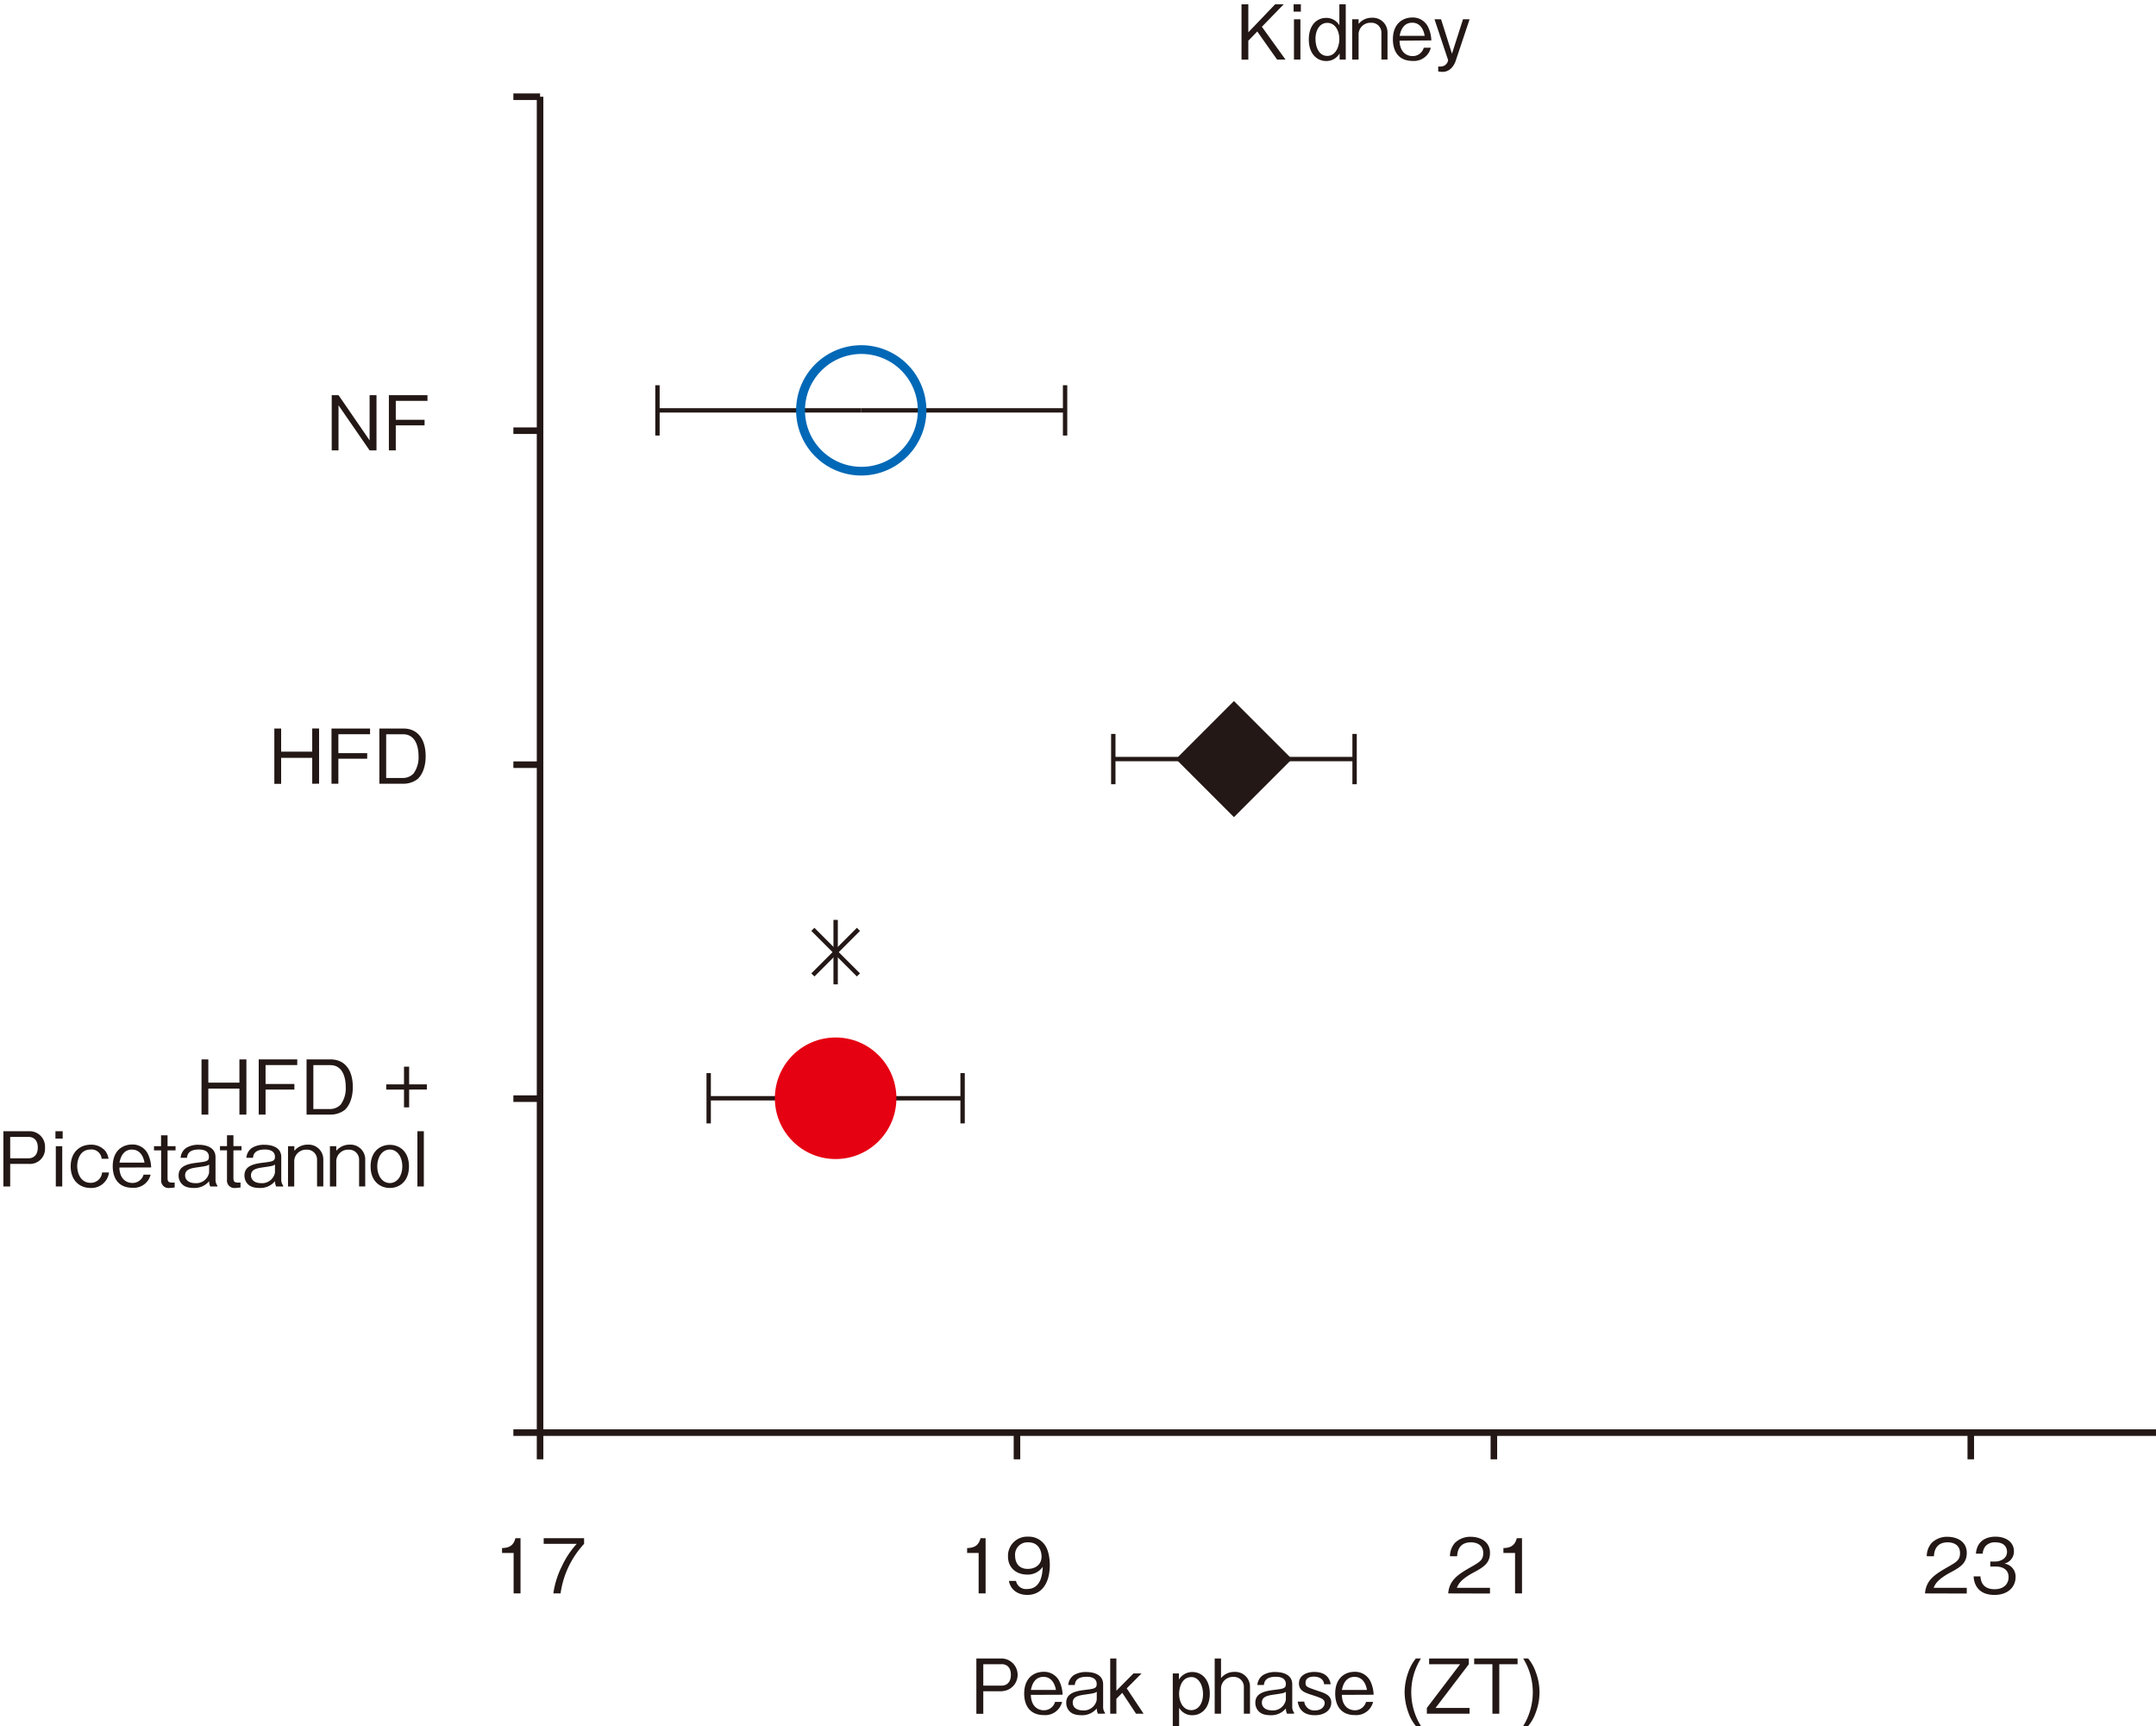<svg id="レイヤー_1" data-name="レイヤー 1" xmlns="http://www.w3.org/2000/svg" viewBox="0 0 700 560.29"><defs><style>.cls-1{fill:#231815;}.cls-2{fill:#e50012;}.cls-3{fill:#0068b6;}</style></defs><rect class="cls-1" x="174.28" y="465.04" width="2.13" height="8.67"/><rect class="cls-1" x="329.12" y="465.04" width="2.13" height="8.67"/><rect class="cls-1" x="483.96" y="465.04" width="2.13" height="8.67"/><rect class="cls-1" x="638.8" y="465.04" width="2.13" height="8.67"/><rect class="cls-1" x="175.35" y="463.98" width="524.65" height="2.13"/><rect class="cls-1" x="166.68" y="463.98" width="8.67" height="2.13"/><rect class="cls-1" x="166.68" y="355.57" width="8.67" height="2.13"/><rect class="cls-1" x="166.68" y="247.16" width="8.67" height="2.13"/><rect class="cls-1" x="166.68" y="138.74" width="8.67" height="2.13"/><rect class="cls-1" x="166.68" y="30.33" width="8.67" height="2.13"/><rect class="cls-1" x="174.28" y="31.4" width="2.13" height="433.64"/><path class="cls-1" d="M166.76,517.24V504.12H163v-1.59c1.6-.1,3.59-.23,4.35-3.22H169v17.93Z"/><path class="cls-1" d="M182,517.24h-2.34a28.33,28.33,0,0,1,2.68-8.65,29,29,0,0,1,4.91-7.44H176.52v-1.84h13.12v1.84A29.76,29.76,0,0,0,182,517.24Z"/><path class="cls-1" d="M317.74,517.24V504.12H314v-1.59c1.6-.1,3.59-.23,4.35-3.22H320v17.93Z"/><path class="cls-1" d="M333.5,517.73c-2.43,0-5.27-1.16-5.94-4.55h2.31a3.31,3.31,0,0,0,3.61,2.63c4.74,0,5-5.38,5.06-7.19a5.85,5.85,0,0,1-5.11,2.5c-3.24,0-6.16-2-6.16-5.89a6.21,6.21,0,0,1,6.53-6.41,6.32,6.32,0,0,1,5.45,2.72c1.4,2,1.6,5.11,1.6,6.46C340.85,513.63,338.42,517.73,333.5,517.73Zm.35-17.07a4,4,0,0,0-4.27,4.35c0,1.52.61,4.27,4.1,4.27,2.57,0,4.49-1.47,4.49-4C338.17,503.51,337.29,500.66,333.85,500.66Z"/><path class="cls-1" d="M470.2,517.24c.37-4.28,3-6.07,7.49-8.62,2.67-1.53,3.88-2.19,3.88-4.45,0-2.82-2.31-3.51-4-3.51-4.23,0-4.42,3.56-4.47,4.52h-2.33a6.54,6.54,0,0,1,1.59-4.32,7.06,7.06,0,0,1,5.16-2c2.55,0,6.24,1.18,6.24,5.23,0,3.17-1.85,4.52-5.14,6.26-4.51,2.41-5.13,3.95-5.62,5.08h10.76v1.85Z"/><path class="cls-1" d="M491.9,517.24V504.12h-3.78v-1.59c1.6-.1,3.58-.23,4.35-3.22h1.69v17.93Z"/><path class="cls-1" d="M625,517.24c.37-4.28,3-6.07,7.49-8.62,2.67-1.53,3.88-2.19,3.88-4.45,0-2.82-2.31-3.51-4-3.51-4.23,0-4.42,3.56-4.47,4.52h-2.33a6.54,6.54,0,0,1,1.59-4.32,7.07,7.07,0,0,1,5.16-2c2.55,0,6.24,1.18,6.24,5.23,0,3.17-1.85,4.52-5.14,6.26-4.51,2.41-5.13,3.95-5.62,5.08h10.76v1.85Z"/><path class="cls-1" d="M647.58,517.73c-2.07,0-4.3-.52-5.65-2.43a6.46,6.46,0,0,1-1.13-3.59H643c.08.93.3,4.17,4.59,4.17,3,0,4.55-1.74,4.55-3.92,0-2.61-2.16-3.44-4.08-3.44H646.2V506.9h1.6c1.37,0,3.83-.76,3.83-3.15,0-1.37-.79-3.09-3.78-3.09a4,4,0,0,0-3.2,1.23,4.26,4.26,0,0,0-.91,2.45h-2.21c.35-4.34,3.59-5.52,6.34-5.52,3.58,0,6,1.91,6,4.69a4,4,0,0,1-3.12,4.05,4.24,4.24,0,0,1,3.66,4.42C654.38,515.17,651.9,517.73,647.58,517.73Z"/><path class="cls-1" d="M414.63,19.33l-6.43-9.11-2.9,3v6.14h-2.21V1.4h2.21v9.09L414,1.4h2.78l-7.08,7.29,7.66,10.64Z"/><path class="cls-1" d="M420,3.78V1.4h2.36V3.78Zm.12,15.55V6.26h2.09V19.33Z"/><path class="cls-1" d="M434.94,19.33v-2a4.94,4.94,0,0,1-4.33,2.48c-3,0-5.67-2.29-5.67-7s2.63-7,5.63-7a4.86,4.86,0,0,1,4.29,2.41V1.4h2.07V19.33Zm-4-11.91c-2.35,0-3.83,2.21-3.83,5.2,0,2.56,1.06,5.53,3.83,5.53s3.91-3.15,3.91-5.45C434.84,10,433.51,7.42,430.93,7.42Z"/><path class="cls-1" d="M448.51,19.33V10.66a3.2,3.2,0,0,0-3.41-3.27,3.82,3.82,0,0,0-4,3.56v8.38h-2.07V6.26h2.07v1.5a5.5,5.5,0,0,1,4.39-2,4.77,4.77,0,0,1,5,4.86v8.7Z"/><path class="cls-1" d="M454.4,13.21c.1,3.86,2.41,5,4.23,5a3.71,3.71,0,0,0,3.63-2.71h2.29a5.64,5.64,0,0,1-5.85,4.28c-5.38,0-6.46-4.15-6.46-7,0-5.36,3.47-7.1,6.27-7.1a5.5,5.5,0,0,1,5.27,3.32,10.84,10.84,0,0,1,.94,4.12Zm4.11-5.84c-2.48,0-3.64,1.91-4.08,4.25h8.13C462.41,10.78,461.75,7.37,458.51,7.37Z"/><path class="cls-1" d="M472.62,19.77c-.22.69-1.37,3.56-4.25,3.56a8.08,8.08,0,0,1-1.42-.15V21.59h.76a2.42,2.42,0,0,0,2.46-2.07L465.75,6.26h2.13l3.54,11.18L475,6.26h2.14Z"/><path class="cls-1" d="M120,146.2l-10.09-14.63V146.2H107.7V128.27h2.21L120,142.94V128.27h2.24V146.2Z"/><path class="cls-1" d="M128.5,130.12v6.14h9.35v1.81H128.5v8.13h-2.24V128.27h12.53v1.85Z"/><path class="cls-1" d="M101.37,254.41V246H91.28v8.45H89.07V236.48h2.21V244h10.09v-7.54h2.23v17.93Z"/><path class="cls-1" d="M109.86,238.33v6.14h9.36v1.81h-9.36v8.13h-2.23V236.48h12.52v1.85Z"/><path class="cls-1" d="M135.52,252.94a7.58,7.58,0,0,1-4.62,1.47h-7.73V236.48h7.73c4.91,0,7.3,3.69,7.3,9C138.2,248.89,137.12,251.54,135.52,252.94Zm-4.67-14.59h-5.47v14.19h5.47a4.72,4.72,0,0,0,3.39-1.42,8.86,8.86,0,0,0,1.65-5.67C135.89,242.53,135,238.35,130.85,238.35Z"/><path class="cls-1" d="M77.73,361.81v-8.44H67.64v8.44H65.43V343.89h2.21v7.54H77.73v-7.54H80v17.92Z"/><path class="cls-1" d="M86.22,345.73v6.14h9.36v1.82H86.22v8.12H84V343.89H96.51v1.84Z"/><path class="cls-1" d="M111.88,360.34a7.6,7.6,0,0,1-4.62,1.47H99.53V343.89h7.73c4.91,0,7.29,3.68,7.29,9C114.55,356.29,113.47,358.94,111.88,360.34Zm-4.67-14.59h-5.47V360h5.47a4.73,4.73,0,0,0,3.39-1.43,8.86,8.86,0,0,0,1.65-5.67C112.25,349.93,111.36,345.75,107.21,345.75Z"/><path class="cls-1" d="M132.84,353.69v5.77h-1.67v-5.77H125.4V352h5.77v-5.75h1.67V352h5.75v1.67Z"/><path class="cls-1" d="M9.43,377.82H3.31v7.32H1.1V367.21H9.43a5,5,0,0,1,5.18,5.35A4.9,4.9,0,0,1,9.43,377.82Zm-.25-8.77H3.31V376H9.18c2.26,0,3.09-1.67,3.09-3.48C12.27,370.4,11.24,369.05,9.18,369.05Z"/><path class="cls-1" d="M18,369.59v-2.38h2.35v2.38Zm.12,15.55V372.07h2.09v13.07Z"/><path class="cls-1" d="M29.41,385.63c-3.59,0-6.46-2.46-6.46-7s2.9-7.05,6.53-7.05a6,6,0,0,1,4.69,2,5.46,5.46,0,0,1,1.06,2.57H33a3.28,3.28,0,0,0-3.61-3c-3.51,0-4.32,3.51-4.32,5.38,0,2.11,1,5.43,4.37,5.43a3.67,3.67,0,0,0,3.71-3.37h2.24A5.74,5.74,0,0,1,29.41,385.63Z"/><path class="cls-1" d="M38.76,379c.1,3.86,2.41,5,4.23,5a3.72,3.72,0,0,0,3.63-2.7H48.9a5.62,5.62,0,0,1-5.84,4.27c-5.38,0-6.46-4.15-6.46-6.95,0-5.35,3.46-7.1,6.26-7.1a5.5,5.5,0,0,1,5.28,3.32,11,11,0,0,1,.94,4.12Zm4.1-5.84c-2.48,0-3.63,1.91-4.07,4.25h8.13C46.77,376.59,46.11,373.18,42.86,373.18Z"/><path class="cls-1" d="M54.4,373.42v9.07c0,1.39.79,1.39,1.75,1.39h.56v1.58a12.71,12.71,0,0,1-1.69.17,2.4,2.4,0,0,1-2.7-2.61v-9.6H50v-1.35h2.29v-3.53H54.4v3.53H57v1.35Z"/><path class="cls-1" d="M68.27,385.14a3.92,3.92,0,0,1-.36-1.72A6.19,6.19,0,0,1,63,385.63c-2.24,0-3.49-.59-4.3-1.72a4,4,0,0,1-.71-2.36c0-2.9,2.62-3.71,5.84-4.1s4-.49,4-1.94c0-2.36-2.65-2.36-3.26-2.36-3.52,0-3.74,1.82-3.86,2.68H58.65a4.24,4.24,0,0,1,1.82-3.22,7.38,7.38,0,0,1,4-1c2.33,0,5.5.74,5.5,4v7.26a3.11,3.11,0,0,0,.61,2v.27Zm-.36-7.1c-.74.44-1.06.49-4,.91-2.21.32-3.81.76-3.81,2.6,0,1.38,1.11,2.51,3.29,2.51a4.23,4.23,0,0,0,4.5-3.39Z"/><path class="cls-1" d="M75.79,373.42v9.07c0,1.39.78,1.39,1.74,1.39h.56v1.58a12.56,12.56,0,0,1-1.69.17A2.4,2.4,0,0,1,73.7,383v-9.6H71.42v-1.35H73.7v-3.53h2.09v3.53h2.62v1.35Z"/><path class="cls-1" d="M89.66,385.14a3.91,3.91,0,0,1-.37-1.72,6.15,6.15,0,0,1-4.91,2.21c-2.24,0-3.49-.59-4.3-1.72a4,4,0,0,1-.71-2.36c0-2.9,2.63-3.71,5.84-4.1s4.06-.49,4.06-1.94c0-2.36-2.66-2.36-3.27-2.36-3.51,0-3.73,1.82-3.86,2.68H80a4.24,4.24,0,0,1,1.82-3.22,7.38,7.38,0,0,1,4-1c2.33,0,5.5.74,5.5,4v7.26a3.06,3.06,0,0,0,.62,2v.27Zm-.37-7.1c-.74.44-1.06.49-4,.91-2.21.32-3.8.76-3.8,2.6,0,1.38,1.1,2.51,3.29,2.51a4.23,4.23,0,0,0,4.49-3.39Z"/><path class="cls-1" d="M102.94,385.14v-8.67a3.22,3.22,0,0,0-3.41-3.27,3.83,3.83,0,0,0-4,3.56v8.38H93.51V372.07h2.06v1.5a5.55,5.55,0,0,1,4.4-2,4.77,4.77,0,0,1,5,4.86v8.7Z"/><path class="cls-1" d="M116.59,385.14v-8.67a3.22,3.22,0,0,0-3.41-3.27,3.83,3.83,0,0,0-4,3.56v8.38h-2.06V372.07h2.06v1.5a5.56,5.56,0,0,1,4.4-2,4.77,4.77,0,0,1,5,4.86v8.7Z"/><path class="cls-1" d="M126.56,385.63c-3.15,0-6.24-2.16-6.24-7s3.07-7,6.24-7,6.23,2.16,6.23,7S129.7,385.63,126.56,385.63Zm0-12.48c-2.48,0-4.08,2.46-4.08,5.46s1.62,5.42,4.08,5.42,4.07-2.4,4.07-5.42S129,373.15,126.56,373.15Z"/><path class="cls-1" d="M135.52,385.14V367.21h2.09v17.93Z"/><path class="cls-1" d="M325.36,549h-6.11v7.32H317V538.36h8.32a5.31,5.31,0,0,1,0,10.61Zm-.25-8.77h-5.86v6.95h5.86c2.26,0,3.1-1.67,3.1-3.49C328.21,541.55,327.18,540.2,325.11,540.2Z"/><path class="cls-1" d="M334.69,550.17c.1,3.86,2.4,5,4.22,5a3.72,3.72,0,0,0,3.64-2.71h2.28a5.62,5.62,0,0,1-5.84,4.28c-5.38,0-6.46-4.15-6.46-6.95,0-5.36,3.46-7.1,6.26-7.1a5.51,5.51,0,0,1,5.28,3.32,10.79,10.79,0,0,1,.93,4.12Zm4.1-5.84c-2.48,0-3.64,1.91-4.08,4.25h8.13C342.69,547.74,342,544.33,338.79,544.33Z"/><path class="cls-1" d="M356.47,556.29a3.91,3.91,0,0,1-.37-1.72,6.15,6.15,0,0,1-4.91,2.21c-2.24,0-3.49-.59-4.3-1.72a4,4,0,0,1-.71-2.36c0-2.9,2.63-3.71,5.84-4.1s4.05-.49,4.05-1.94c0-2.36-2.65-2.36-3.26-2.36-3.51,0-3.73,1.82-3.86,2.68h-2.11a4.24,4.24,0,0,1,1.82-3.22,7.38,7.38,0,0,1,4-1c2.33,0,5.5.74,5.5,4V554a3.12,3.12,0,0,0,.61,2v.27Zm-.37-7.1c-.74.44-1.06.49-4,.91-2.21.32-3.81.76-3.81,2.6,0,1.38,1.11,2.51,3.29,2.51a4.23,4.23,0,0,0,4.5-3.39Z"/><path class="cls-1" d="M368.84,556.29l-4.47-6.78-1.91,1.94v4.84h-2V538.36h2v10.46l5.55-5.6h2.62l-4.81,4.84,5.48,8.23Z"/><path class="cls-1" d="M387.11,556.78a4.82,4.82,0,0,1-4.28-2.41v5.92h-2.06V543.22h2v2a5,5,0,0,1,4.35-2.46c3,0,5.67,2.29,5.67,7S390.1,556.78,387.11,556.78Zm-.23-12.38c-3.51,0-4.05,4-4.05,5.43,0,2.67,1.33,5.3,3.93,5.3,2.33,0,3.83-2.18,3.83-5.2S389.09,544.4,386.88,544.4Z"/><path class="cls-1" d="M403.85,556.29v-8.67a3.21,3.21,0,0,0-3.41-3.27,3.83,3.83,0,0,0-4,3.56v8.38h-2.06V538.36h2.06v6.36a5.5,5.5,0,0,1,4.4-2,4.77,4.77,0,0,1,5,4.86v8.7Z"/><path class="cls-1" d="M417.87,556.29a3.91,3.91,0,0,1-.37-1.72,6.15,6.15,0,0,1-4.91,2.21c-2.24,0-3.49-.59-4.3-1.72a4,4,0,0,1-.71-2.36c0-2.9,2.63-3.71,5.84-4.1s4.06-.49,4.06-1.94c0-2.36-2.66-2.36-3.27-2.36-3.51,0-3.73,1.82-3.86,2.68h-2.11a4.24,4.24,0,0,1,1.82-3.22,7.38,7.38,0,0,1,4-1c2.34,0,5.5.74,5.5,4V554a3.07,3.07,0,0,0,.62,2v.27Zm-.37-7.1c-.74.44-1.06.49-4,.91-2.21.32-3.8.76-3.8,2.6,0,1.38,1.1,2.51,3.29,2.51a4.23,4.23,0,0,0,4.49-3.39Z"/><path class="cls-1" d="M426.93,556.78c-4.79,0-5.38-3.22-5.6-4.42h2.13a3.21,3.21,0,0,0,3.49,2.85c2.41,0,3.14-1.55,3.14-2.34,0-1.3-1-1.64-4-2.62-2.46-.79-4.35-1.4-4.35-3.81,0-2.63,2.55-3.71,4.94-3.71,4.64,0,5.2,3.1,5.37,4H429.9c-.17-2-2.07-2.48-3.32-2.48-.83,0-2.7.2-2.7,2,0,1.27.32,1.37,4.15,2.67,2.29.76,4.2,1.43,4.2,3.76C432.23,555.26,429.9,556.78,426.93,556.78Z"/><path class="cls-1" d="M435.67,550.17c.09,3.86,2.4,5,4.22,5a3.71,3.71,0,0,0,3.63-2.71h2.29a5.64,5.64,0,0,1-5.85,4.28c-5.37,0-6.45-4.15-6.45-6.95,0-5.36,3.46-7.1,6.26-7.1a5.51,5.51,0,0,1,5.28,3.32,10.79,10.79,0,0,1,.93,4.12Zm4.1-5.84c-2.48,0-3.64,1.91-4.08,4.25h8.13C443.67,547.74,443,544.33,439.77,544.33Z"/><path class="cls-1" d="M459.7,560.29a14.21,14.21,0,0,1-2.48-4.5,19.75,19.75,0,0,1-1.18-6.45,19.45,19.45,0,0,1,1.18-6.46,14.46,14.46,0,0,1,2.48-4.52h1.65a20.66,20.66,0,0,0,0,21.93Z"/><path class="cls-1" d="M463.26,556.29v-1.87l10.8-14.19H464v-1.87h12.89v1.87l-10.81,14.19h11.05v1.87Z"/><path class="cls-1" d="M486.78,540.23v16.06h-2.23V540.23h-5.92v-1.87h14.09v1.87Z"/><path class="cls-1" d="M498.66,555.79a14.19,14.19,0,0,1-2.5,4.5h-1.62a20.83,20.83,0,0,0,0-21.93h1.62a14.45,14.45,0,0,1,2.5,4.52,18.25,18.25,0,0,1,0,12.91Z"/><rect class="cls-1" x="212.75" y="125.05" width="1.42" height="16.33"/><rect class="cls-1" x="213.46" y="132.5" width="66.17" height="1.42"/><rect class="cls-1" x="345.1" y="125.05" width="1.42" height="16.33"/><rect class="cls-1" x="279.63" y="132.5" width="66.17" height="1.42"/><rect class="cls-1" x="229.38" y="348.34" width="1.42" height="16.33"/><rect class="cls-1" x="230.09" y="355.8" width="41.22" height="1.42"/><rect class="cls-1" x="360.75" y="238.24" width="1.42" height="16.33"/><rect class="cls-1" x="361.46" y="245.69" width="39.17" height="1.42"/><rect class="cls-1" x="439.09" y="238.24" width="1.42" height="16.33"/><rect class="cls-1" x="400.63" y="245.69" width="39.17" height="1.42"/><rect class="cls-1" x="311.82" y="348.34" width="1.42" height="16.33"/><rect class="cls-1" x="271.31" y="355.8" width="41.22" height="1.42"/><circle class="cls-2" cx="271.31" cy="356.51" r="19.73"/><path class="cls-3" d="M279.63,154.36a21.15,21.15,0,1,1,21.15-21.15A21.18,21.18,0,0,1,279.63,154.36Zm0-39.46A18.32,18.32,0,1,0,298,133.21,18.33,18.33,0,0,0,279.63,114.9Z"/><rect class="cls-1" x="270.6" y="298.61" width="1.42" height="20.92"/><rect class="cls-1" x="270.6" y="298.61" width="1.42" height="20.92" transform="translate(-139.08 282.37) rotate(-45)"/><rect class="cls-1" x="260.85" y="308.37" width="20.92" height="1.42" transform="translate(-139.08 282.37) rotate(-45)"/><rect class="cls-1" x="387.3" y="233.08" width="26.65" height="26.65" transform="translate(-56.89 355.46) rotate(-45)"/></svg>